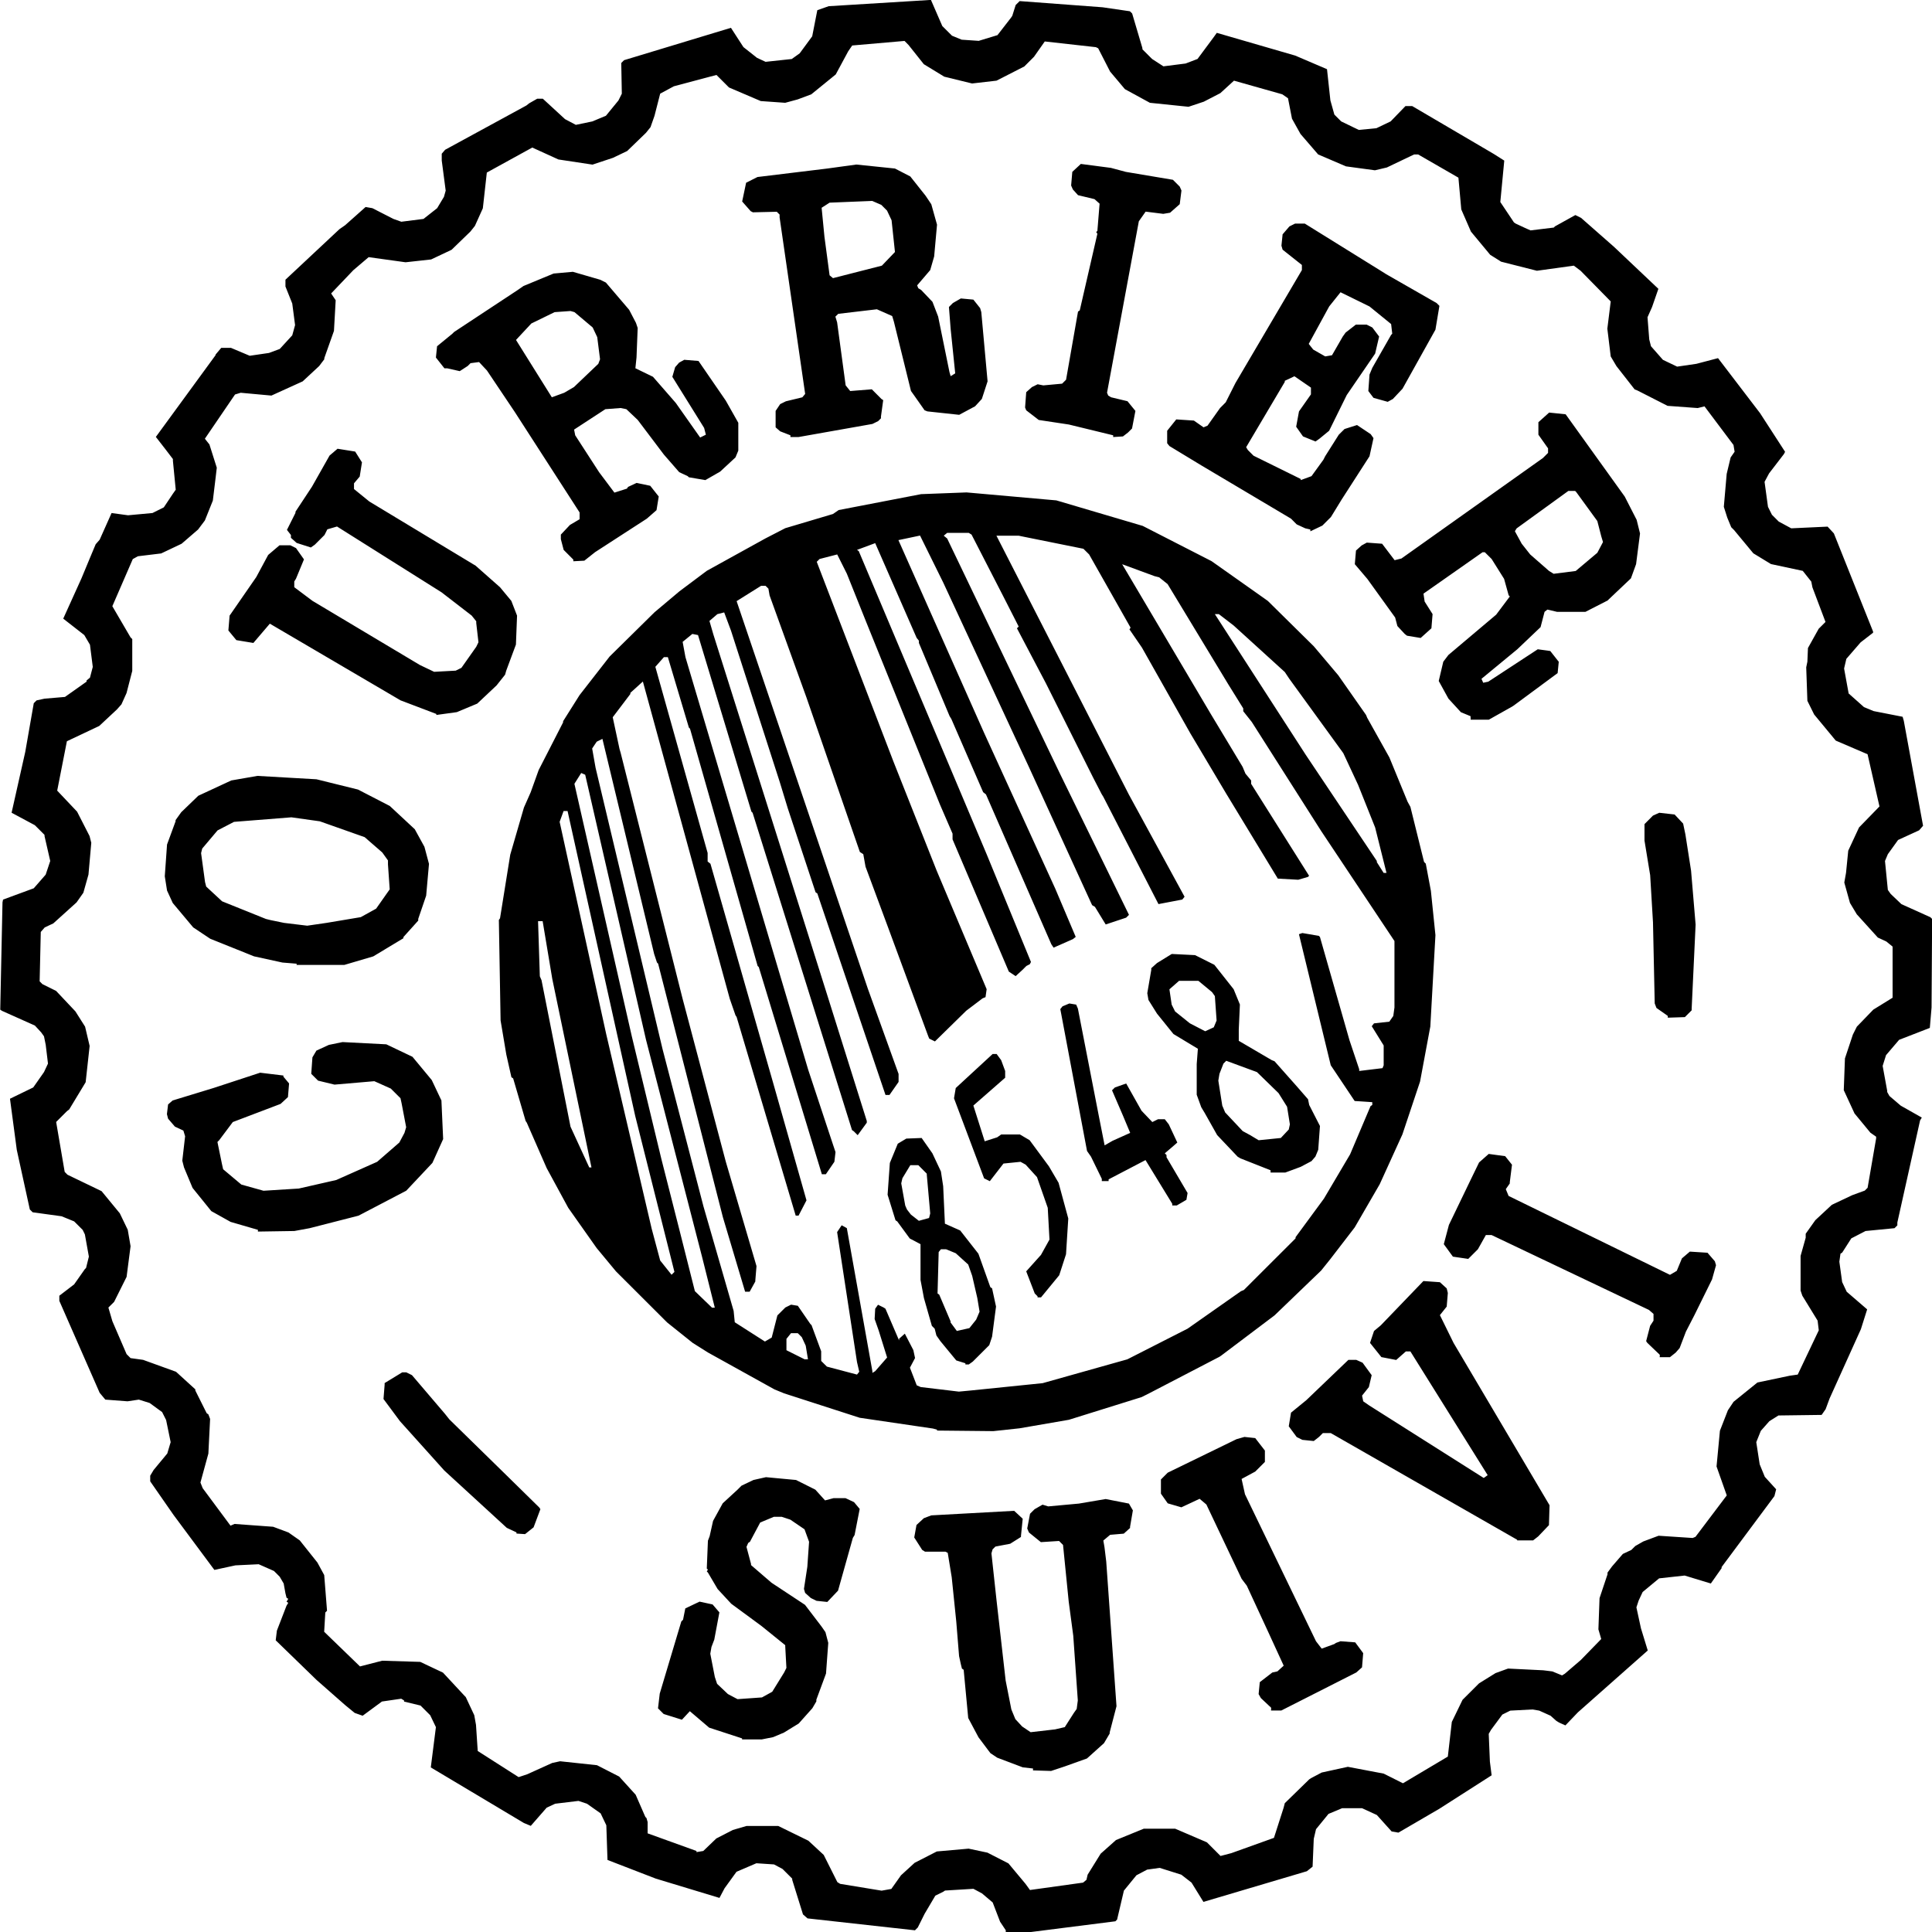 <svg xmlns="http://www.w3.org/2000/svg" width="48" height="48" viewBox="0 0 48 48" fill="none">
  <g clip-path="url(#clip0_10059_31301)">
    <path fill-rule="evenodd" clip-rule="evenodd" d="M24.988 47.999V47.957L24.847 47.745L24.663 47.266L24.396 47.04L24.184 46.927L23.479 46.97L23.436 46.999L23.238 47.097L22.971 47.549L22.802 47.888L22.732 47.958L20.063 47.662L19.95 47.563L19.682 46.703V46.674L19.442 46.434L19.23 46.321L18.792 46.292L18.298 46.504L18.002 46.913L17.875 47.153L16.294 46.674L15.093 46.21L15.064 45.349L14.923 45.053L14.583 44.813L14.372 44.743L13.793 44.813L13.582 44.911L13.187 45.363L13.018 45.293L10.703 43.911L10.83 42.91L10.688 42.614L10.448 42.374L10.039 42.275V42.247L9.968 42.204L9.489 42.274L9.01 42.627L8.812 42.557L8.572 42.36L7.866 41.739L6.85 40.753L6.879 40.513L7.119 39.892L7.162 39.822L7.119 39.793L7.162 39.723L7.119 39.695L7.091 39.582L7.048 39.342L6.949 39.173L6.807 39.031L6.427 38.863L5.849 38.891L5.326 39.004L4.31 37.636L3.732 36.804V36.663L3.817 36.521L4.156 36.112L4.24 35.83L4.127 35.28L4.028 35.083L3.718 34.857L3.45 34.773L3.168 34.815L2.617 34.773L2.476 34.604L1.474 32.319V32.192L1.842 31.91L2.109 31.53L2.138 31.502L2.208 31.22L2.109 30.669L2.054 30.556L1.842 30.345L1.531 30.218L0.812 30.119L0.741 30.049L0.417 28.568L0.248 27.298L0.826 27.017L1.093 26.636L1.192 26.425L1.136 25.959L1.093 25.747L1.023 25.649L0.867 25.48L0.049 25.114L0.006 25.085L0.062 22.42L0.076 22.35L0.839 22.069L1.135 21.73L1.248 21.391L1.106 20.771V20.742L0.866 20.502L0.288 20.192L0.627 18.683L0.839 17.471L0.909 17.401L1.106 17.358L1.614 17.315L2.151 16.935V16.906L2.235 16.836L2.305 16.569L2.235 16.018L2.094 15.778L1.571 15.37L2.024 14.369L2.235 13.861L2.377 13.522L2.476 13.409L2.772 12.746L3.181 12.802L3.788 12.746L4.07 12.605L4.296 12.266L4.366 12.167L4.296 11.448V11.405L4.113 11.165L3.872 10.855L5.355 8.825V8.81L5.497 8.642H5.737L6.204 8.839L6.683 8.769L6.95 8.67L7.261 8.331L7.331 8.077L7.261 7.541L7.092 7.118V6.949L8.433 5.694L8.575 5.595L9.083 5.143L9.252 5.172L9.774 5.439L9.971 5.509L10.522 5.439L10.861 5.172L11.03 4.89L11.073 4.736L10.975 3.988V3.819L11.059 3.721L13.078 2.621L13.148 2.566L13.346 2.453H13.487L14.038 2.96L14.306 3.102L14.715 3.017L15.054 2.876L15.365 2.496L15.449 2.327L15.435 1.565L15.505 1.495L18.16 0.691L18.47 1.17L18.809 1.438L19.021 1.536L19.671 1.466L19.868 1.325L20.179 0.902L20.306 0.253L20.588 0.154L23.129 -0.002L23.411 0.647L23.652 0.887L23.892 0.986L24.316 1.015L24.782 0.873L25.121 0.436L25.15 0.393L25.234 0.125L25.333 0.027L27.394 0.181L28.072 0.28L28.128 0.335L28.383 1.196V1.225L28.623 1.465L28.905 1.648L29.456 1.578L29.752 1.465L30.161 0.914L30.231 0.816L32.179 1.381L32.969 1.719L33.053 2.494L33.152 2.847L33.321 3.016L33.759 3.228L34.197 3.185L34.55 3.016L34.918 2.636H35.087L37.106 3.821L37.373 3.99L37.275 5.019L37.614 5.526L37.657 5.555L37.869 5.654L38.025 5.724L38.603 5.654L38.631 5.625L39.139 5.343L39.281 5.413L40.1 6.133L41.202 7.176L41.045 7.628L40.932 7.882L40.975 8.433L41.018 8.602L41.315 8.94L41.668 9.109L42.147 9.039L42.684 8.898L43.729 10.266L44.35 11.225L44.321 11.281L43.953 11.76L43.84 11.971L43.925 12.592L44.023 12.789L44.192 12.958L44.503 13.126L45.406 13.084L45.562 13.252L46.536 15.691V15.72L46.226 15.96L45.872 16.369L45.816 16.609L45.929 17.229L46.31 17.568L46.55 17.667L47.27 17.808L47.299 17.907L47.778 20.516L47.68 20.629L47.157 20.869L46.903 21.222L46.832 21.391L46.903 22.11L46.973 22.209L47.24 22.463L47.96 22.788L48.003 22.831L47.989 25.031L47.946 25.538L47.183 25.834L46.858 26.215L46.774 26.482L46.887 27.102V27.131L46.943 27.23L47.224 27.47L47.747 27.766L47.704 27.836L47.139 30.373V30.444L47.069 30.514L46.349 30.584L45.995 30.767L45.769 31.12L45.726 31.148L45.698 31.346L45.768 31.853L45.881 32.093L46.389 32.531L46.233 33.024L45.456 34.744L45.357 35.011L45.258 35.153L44.185 35.167L43.959 35.309L43.747 35.549L43.634 35.83L43.719 36.381L43.846 36.691L44.128 37.001L44.085 37.17L42.773 38.933V38.961L42.505 39.342L41.855 39.144L41.22 39.214L40.811 39.553L40.712 39.765L40.656 39.934L40.769 40.455L40.938 41.006L39.202 42.543L38.892 42.867L38.736 42.797L38.666 42.754L38.524 42.627L38.242 42.5L38.073 42.471L37.522 42.5L37.325 42.598L37.043 42.979L36.987 43.077L37.016 43.768L37.059 44.107L35.759 44.939L34.743 45.531L34.575 45.502L34.207 45.093L33.839 44.924H33.345L33.006 45.066L32.696 45.446L32.64 45.686L32.611 46.377L32.469 46.49L29.899 47.252L29.603 46.773L29.349 46.576L28.812 46.407L28.501 46.45L28.234 46.591L27.923 46.972L27.754 47.691L27.711 47.734L25.608 48.001H24.987L24.988 47.999ZM25.595 46.956L26.909 46.773L26.993 46.703L27.022 46.576L27.346 46.054L27.727 45.715L28.418 45.433H29.195L29.985 45.772L30.324 46.111L30.592 46.041L31.651 45.661L31.891 44.913L31.92 44.8L32.527 44.208L32.57 44.179L32.837 44.038L33.487 43.896L34.377 44.065L34.856 44.305L35.971 43.642L36.07 42.781L36.337 42.231L36.747 41.822L37.156 41.568L37.467 41.455L38.342 41.498L38.568 41.526L38.809 41.625L38.879 41.582L39.274 41.243L39.782 40.721L39.712 40.481L39.74 39.706L39.938 39.114V39.071L40.051 38.917L40.319 38.607L40.53 38.508L40.629 38.41L40.827 38.297L41.207 38.155L42.054 38.211L42.124 38.182L42.901 37.153L42.647 36.434L42.731 35.546L42.929 35.038L43.07 34.827L43.663 34.348L44.467 34.179L44.664 34.151L45.187 33.051L45.158 32.811L44.778 32.191L44.735 32.063V31.203L44.862 30.751V30.652L45.102 30.314L45.512 29.933L46.02 29.693L46.33 29.58L46.4 29.51L46.612 28.283V28.241L46.47 28.142L46.075 27.663L45.808 27.085L45.837 26.296L46.034 25.704L46.133 25.507L46.542 25.084L47.021 24.788V23.518L46.865 23.391L46.654 23.293L46.131 22.715L45.962 22.433L45.821 21.926L45.864 21.686L45.919 21.135L46.187 20.558L46.695 20.036L46.399 18.739L45.609 18.4L45.072 17.751L44.904 17.412L44.875 16.58L44.904 16.439L44.918 16.1L45.185 15.621L45.354 15.452L45.029 14.592L45.001 14.45L44.789 14.183L43.999 14.014L43.561 13.747L43.082 13.169L43.012 13.099L42.913 12.859L42.828 12.592L42.899 11.774L42.997 11.365L43.096 11.223L43.068 11.055L42.348 10.096L42.179 10.138L41.43 10.083L40.682 9.702L40.612 9.674L40.16 9.096L40.018 8.856L39.934 8.166L40.018 7.489L39.27 6.727L39.101 6.6L38.184 6.727L37.293 6.501L37.251 6.473L37.024 6.331L36.545 5.754L36.305 5.203L36.234 4.414L35.233 3.837H35.134L34.456 4.161L34.16 4.231L33.44 4.133L32.749 3.837L32.311 3.329L32.099 2.949L32 2.441L31.858 2.343L30.658 2.004L30.319 2.314L29.909 2.526L29.529 2.653L28.569 2.554L27.948 2.215L27.58 1.778L27.284 1.2L27.228 1.172L25.957 1.03L25.689 1.411L25.449 1.651L24.758 2.004L24.151 2.074L23.46 1.905L22.952 1.595L22.571 1.116L22.473 1.017L21.173 1.13L21.075 1.272L20.764 1.849L20.157 2.343L19.818 2.47L19.508 2.554L18.901 2.511L18.111 2.173L17.8 1.862L16.741 2.144L16.402 2.327L16.261 2.877L16.162 3.159L16.049 3.3L15.582 3.752L15.229 3.921L14.721 4.09L13.874 3.962L13.224 3.666L12.095 4.287L11.996 5.175L11.799 5.612L11.686 5.754L11.219 6.206L10.711 6.446L10.076 6.516L9.159 6.389L8.778 6.713L8.227 7.291L8.34 7.459L8.297 8.221L8.057 8.898V8.926L7.929 9.095L7.52 9.475L6.743 9.828L5.98 9.758L5.839 9.801L5.09 10.9L5.203 11.042L5.386 11.62L5.358 11.86L5.288 12.437L5.09 12.931L4.921 13.156L4.512 13.509L4.004 13.75L3.426 13.82L3.299 13.89L2.791 15.061L3.243 15.835L3.286 15.878V16.668L3.144 17.218L3.017 17.5L2.904 17.627L2.466 18.036L1.662 18.416L1.421 19.643L1.915 20.165L2.225 20.771L2.268 20.939L2.198 21.729L2.071 22.18L1.902 22.42L1.324 22.942L1.112 23.041L1.013 23.154L0.985 24.381L1.055 24.451L1.394 24.619L1.873 25.127L2.114 25.507L2.227 25.986L2.128 26.888L1.719 27.564L1.663 27.607L1.395 27.875L1.607 29.115L1.677 29.186L2.524 29.594L2.977 30.145L3.174 30.554L3.244 30.962L3.145 31.724L2.835 32.345L2.693 32.486L2.792 32.825L3.145 33.643L3.244 33.742L3.555 33.785L4.373 34.081L4.853 34.518V34.547L5.135 35.111L5.177 35.14L5.22 35.253L5.177 36.114L4.98 36.833L5.036 36.974L5.727 37.905L5.826 37.862L6.786 37.932L7.167 38.074L7.448 38.271L7.886 38.821L8.055 39.132L8.125 40.019L8.082 40.062L8.054 40.541L8.944 41.402L9.495 41.26L10.441 41.289L11.006 41.556L11.543 42.134L11.571 42.162L11.783 42.614L11.826 42.854L11.869 43.503L12.885 44.152L13.097 44.082L13.718 43.801L13.915 43.758L14.832 43.856L15.383 44.138L15.793 44.59L16.033 45.14L16.062 45.169L16.09 45.267V45.549L17.304 45.987V46.015L17.473 45.987L17.797 45.676L18.207 45.465L18.546 45.366H19.336L20.084 45.732L20.465 46.085L20.804 46.761L20.874 46.804L21.904 46.973L22.145 46.93L22.385 46.591L22.724 46.281L23.275 45.999L24.065 45.929L24.532 46.028L25.054 46.295L25.478 46.803L25.591 46.959L25.595 46.956ZM25.665 43.981V43.938L25.41 43.909L24.775 43.669L24.606 43.556L24.31 43.162L24.055 42.683L23.942 41.485L23.899 41.456L23.871 41.343L23.828 41.146L23.758 40.285L23.645 39.186L23.546 38.58L23.49 38.551H22.982L22.912 38.508L22.714 38.198L22.77 37.888L22.953 37.719L23.137 37.649L25.197 37.536L25.409 37.733L25.366 38.156V38.185L25.098 38.354L24.731 38.424L24.66 38.494L24.632 38.593L24.759 39.763L24.985 41.752L25.127 42.471L25.226 42.711L25.395 42.894L25.606 43.036L26.213 42.966L26.454 42.91L26.68 42.557L26.75 42.458L26.778 42.247L26.665 40.64L26.552 39.793L26.411 38.384L26.312 38.285L25.86 38.314L25.564 38.074L25.521 37.975L25.591 37.609L25.704 37.496L25.901 37.383L26.043 37.426L26.806 37.356L27.47 37.243L28.048 37.356L28.146 37.525L28.076 37.933V37.962L27.92 38.103L27.581 38.132L27.412 38.274L27.441 38.442L27.484 38.795L27.739 42.391L27.57 43.04V43.069L27.428 43.309L27.005 43.689L26.454 43.886L26.114 43.999L25.662 43.985L25.665 43.981ZM18.437 43.219V43.19L17.619 42.923L17.139 42.514L16.942 42.726L16.489 42.584L16.348 42.443L16.391 42.077L16.927 40.285L16.97 40.242L17.026 39.961L17.38 39.792L17.704 39.862L17.873 40.059L17.746 40.736L17.676 40.919L17.647 41.087L17.76 41.665L17.816 41.834L18.084 42.088L18.324 42.215L18.931 42.172L19.186 42.031L19.482 41.552L19.538 41.439L19.509 40.903V40.874L18.916 40.395L18.168 39.845L17.829 39.479L17.588 39.07L17.56 39.041L17.588 38.998L17.56 38.97L17.588 38.279L17.631 38.166L17.716 37.786L17.956 37.349L18.324 37.01L18.423 36.911L18.719 36.77L19.03 36.7L19.778 36.77L20.257 37.01L20.498 37.277L20.71 37.221H21.006L21.218 37.32L21.359 37.489L21.232 38.138L21.189 38.208L20.821 39.519L20.554 39.8L20.286 39.772L20.144 39.702L20.003 39.575L19.974 39.476L20.058 38.926L20.101 38.305L19.988 37.995L19.635 37.755L19.423 37.685H19.226L18.887 37.826L18.632 38.305L18.589 38.334L18.546 38.432L18.659 38.855V38.884L19.167 39.322L20 39.872L20.409 40.408L20.508 40.55L20.578 40.817L20.522 41.579L20.282 42.228V42.271L20.183 42.44L19.844 42.82L19.476 43.046L19.208 43.159L18.927 43.215H18.433L18.437 43.219ZM31.581 42.471V42.428L31.326 42.188L31.27 42.089L31.299 41.793L31.61 41.553L31.737 41.525L31.893 41.383L31.498 40.523L30.976 39.395L30.848 39.226L29.972 37.379L29.804 37.237L29.351 37.449L29.012 37.35L28.843 37.11V36.757L29.012 36.588L30.721 35.756L30.918 35.7L31.186 35.729L31.426 36.039V36.321L31.186 36.561L30.847 36.744L30.931 37.124L32.696 40.777L32.837 40.96L33.148 40.847L33.191 40.818L33.304 40.776L33.67 40.804L33.868 41.072L33.839 41.425L33.697 41.552L31.834 42.497H31.579V42.468L31.581 42.471ZM37.694 38.284V38.255L33.063 35.605H32.866L32.767 35.703L32.64 35.802L32.358 35.773L32.216 35.703L32.019 35.436L32.075 35.097L32.455 34.787L33.5 33.786H33.697L33.853 33.856L34.079 34.166L34.009 34.462L33.84 34.674L33.869 34.815L34.011 34.914L36.863 36.72L36.961 36.65L35.041 33.576H34.928L34.688 33.788L34.32 33.717L34.038 33.364L34.137 33.068L34.306 32.927L35.364 31.827L35.774 31.856L35.943 32.01L35.971 32.123L35.943 32.462L35.774 32.674L36.113 33.364L38.498 37.397L38.484 37.862V37.891L38.216 38.172L38.089 38.271H37.694V38.285V38.284ZM12.832 38.101V38.072L12.591 37.959L11.039 36.535L9.937 35.309L9.528 34.758L9.556 34.405V34.362L9.994 34.095H10.093L10.235 34.165L11.053 35.124L11.166 35.266L12.564 36.634L13.397 37.452L13.426 37.495L13.257 37.946L13.045 38.115L12.833 38.101H12.832ZM23.28 35.549V35.52L23.181 35.492L21.359 35.224L19.482 34.618L19.241 34.519L17.59 33.603L17.209 33.363L16.574 32.855L15.303 31.586L14.824 31.008L14.118 30.008L13.582 29.021L13.088 27.893L13.059 27.85L12.749 26.792L12.706 26.764L12.579 26.199L12.437 25.353L12.394 22.857L12.423 22.814L12.677 21.234L13.017 20.063L13.185 19.683L13.383 19.132L13.99 17.947V17.919L14.399 17.27L15.147 16.31L16.262 15.211L16.883 14.689L17.561 14.181L19.015 13.378L19.509 13.123L20.695 12.77L20.837 12.672L22.885 12.277L24.014 12.234L26.245 12.432L28.391 13.066L30.1 13.941L31.159 14.689L31.498 14.929L32.641 16.057L33.248 16.776L33.939 17.763L33.968 17.833L34.519 18.819L34.971 19.919L35.041 20.046L35.38 21.414L35.423 21.457L35.55 22.133L35.663 23.233L35.536 25.503L35.281 26.871L34.843 28.182L34.278 29.423L33.657 30.495L33.05 31.284L32.824 31.566L31.667 32.679L30.34 33.68L30.297 33.709L28.561 34.611L28.364 34.71L26.557 35.274L25.329 35.486L24.679 35.556L23.281 35.542L23.28 35.549ZM23.816 34.575L24.113 34.547L25.905 34.364L28.009 33.772L29.506 33.01L30.832 32.079L30.903 32.05L32.188 30.767V30.738L32.893 29.779L33.543 28.679L34.051 27.481L34.094 27.453V27.383L33.656 27.354L33.204 26.678L33.062 26.466L32.272 23.21L32.356 23.181L32.766 23.251L32.794 23.28L33.528 25.846L33.769 26.565V26.608L34.348 26.538L34.377 26.468V25.974L34.081 25.496L34.137 25.425L34.517 25.383L34.616 25.241L34.645 25.029V23.38L32.823 20.645L31.1 17.937L30.888 17.67V17.6L30.52 17.008L29.009 14.512L28.798 14.343L28.684 14.314L27.88 14.018L30.083 17.741L30.872 19.052L30.943 19.221L31.084 19.39V19.474L32.524 21.759L32.495 21.787L32.255 21.857L31.747 21.829L30.462 19.713L29.572 18.217L28.371 16.089L28.061 15.637L28.089 15.594L27.059 13.775L26.917 13.634L25.449 13.338L25.307 13.309H24.756L28.046 19.74L28.569 20.699L29.43 22.279L29.374 22.349L28.782 22.462L27.412 19.797L27.369 19.727L27.158 19.318L25.986 16.978L25.266 15.61L25.309 15.567L24.928 14.819L24.138 13.282L24.068 13.239H23.532L23.447 13.309L23.532 13.379L26.326 19.204L28.049 22.729L27.979 22.799L27.471 22.968L27.203 22.53L27.133 22.488L25.552 19.032L25.171 18.215L23.436 14.477L22.858 13.306L22.321 13.419L24.453 18.215L26.218 22.079L26.726 23.277L26.655 23.333L26.176 23.544L26.12 23.46L24.496 19.737L24.426 19.681L23.636 17.863L23.593 17.793L22.83 15.974V15.918L22.774 15.848L21.744 13.494L21.292 13.662L21.335 13.691L24.512 21.221L25.614 23.9L25.585 23.956L25.5 23.999L25.402 24.097L25.233 24.252L25.064 24.139L23.666 20.854V20.712L23.355 19.993L21.52 15.452L21.04 14.254L20.8 13.775L20.362 13.888L20.292 13.958L22.198 18.922L23.271 21.63L24.513 24.576L24.485 24.774L24.414 24.802L24.005 25.112L23.228 25.874L23.086 25.804L23.058 25.734L22.069 23.055L21.504 21.533L21.448 21.222L21.363 21.167L20.037 17.331L19.12 14.793L19.091 14.625L19.021 14.555H18.908L18.301 14.935L21.562 24.566L22.325 26.682V26.88L22.099 27.204H22L20.306 22.197L20.263 22.169L19.572 20.082L19.374 19.433L18.161 15.667L17.992 15.215L17.823 15.258L17.626 15.427L17.724 15.765L19.39 21.039L20.534 24.663L21.535 27.85V27.893L21.309 28.203L21.21 28.105L21.168 28.076L18.698 20.193L18.669 20.165L17.342 15.778L17.201 15.75L16.96 15.947L17.03 16.327L19.19 23.59L20.08 26.579L20.645 28.285L20.758 28.624L20.73 28.864L20.518 29.174H20.419L18.852 24.027L18.823 23.999L17.143 18.104L17.115 18.076L16.593 16.327H16.494L16.282 16.567L17.581 21.192V21.404L17.651 21.46L19.204 26.888L20.037 29.822L19.84 30.202H19.769L18.301 25.267L18.273 25.224L18.131 24.815L15.972 16.932L15.661 17.214V17.242L15.223 17.82L15.392 18.609L15.421 18.708L16.959 24.814L18.032 28.861L18.795 31.456L18.766 31.809V31.837L18.625 32.092H18.512L17.961 30.245L16.351 23.942L16.322 23.913L16.252 23.701L14.967 18.357L14.825 18.427L14.712 18.596L14.797 19.075L16.462 26.069L17.478 29.975L18.227 32.569L18.255 32.851L19.004 33.33L19.173 33.231L19.314 32.681L19.512 32.484L19.654 32.414L19.822 32.442L20.133 32.894L20.162 32.922L20.402 33.572V33.812L20.544 33.953L21.292 34.151L21.348 34.081L21.292 33.84L20.798 30.611L20.911 30.442L21.039 30.512L21.674 34.066V34.109L21.744 34.066L22.04 33.727L21.829 33.051L21.73 32.77L21.744 32.515L21.814 32.416L21.956 32.486L21.999 32.515L22.338 33.304V33.261L22.48 33.134L22.692 33.543L22.734 33.74L22.607 33.98L22.776 34.418L22.875 34.461L23.82 34.574L23.816 34.575ZM23.985 33.899V33.87L23.759 33.8L23.364 33.321L23.265 33.18L23.222 33.011L23.152 32.941L22.955 32.251L22.87 31.799V30.911L22.603 30.77L22.292 30.346L22.249 30.318L22.052 29.683L22.108 28.894L22.305 28.415L22.517 28.288L22.898 28.273L23.165 28.654L23.377 29.105L23.433 29.471L23.476 30.402L23.856 30.571L24.308 31.148L24.605 31.98L24.648 32.009L24.746 32.461L24.648 33.209L24.578 33.42L24.168 33.829L24.07 33.899H23.985ZM41.237 33.702V33.659L40.927 33.363L40.898 33.32L40.997 32.94L41.081 32.812V32.644L40.968 32.545L37.057 30.684H36.916L36.718 31.037L36.478 31.277L36.097 31.221L35.871 30.911L35.998 30.432L36.535 29.318L36.747 28.881L36.987 28.669L37.396 28.725L37.565 28.937L37.51 29.374V29.403L37.411 29.544L37.481 29.713L41.49 31.673L41.659 31.574L41.787 31.264L41.984 31.096L42.422 31.124L42.605 31.336L42.634 31.434L42.535 31.787L42.097 32.675L41.886 33.084L41.73 33.493L41.631 33.606L41.489 33.719H41.234V33.705L41.237 33.702ZM19.99 33.772H20.074L20.018 33.433L19.92 33.221L19.821 33.123H19.652L19.539 33.264V33.546L19.991 33.772H19.99ZM23.773 33.067L24.084 32.997L24.253 32.785L24.337 32.588L24.281 32.249L24.154 31.699L24.055 31.417L23.745 31.136L23.504 31.037H23.377L23.321 31.107L23.293 32.136L23.335 32.165L23.617 32.828V32.857L23.773 33.068V33.067ZM17.689 32.489H17.759L17.448 31.248L16.05 25.833L14.539 19.248L14.44 19.205L14.271 19.473L15.697 25.747L16.431 28.792L16.883 30.569L17.264 32.078L17.687 32.486L17.689 32.489ZM25.778 32.235V32.206L25.708 32.136L25.496 31.586L25.863 31.177L26.074 30.797L26.031 30.008L25.764 29.245L25.482 28.935L25.355 28.865L24.931 28.908L24.592 29.346L24.45 29.276L23.702 27.287L23.745 27.032L24.662 26.186H24.761L24.874 26.34L24.973 26.608V26.776L24.183 27.467L24.465 28.355L24.775 28.256L24.874 28.186H25.34L25.581 28.328L26.06 28.977L26.3 29.386L26.541 30.273L26.485 31.161L26.316 31.683L25.864 32.233H25.78L25.778 32.235ZM16.686 31.67L16.756 31.6L15.781 27.723L14.101 20.15H14.002L13.904 20.418L15.061 25.692L16.191 30.528L16.402 31.317L16.684 31.67H16.686ZM6.408 30.598V30.555L5.73 30.358L5.25 30.09L4.784 29.513L4.572 29.005L4.529 28.837L4.599 28.23L4.556 28.089L4.345 27.99L4.176 27.793L4.147 27.68L4.176 27.44L4.289 27.341L5.305 27.031L6.463 26.651L7.041 26.721V26.749L7.182 26.918L7.154 27.257L6.971 27.426L5.784 27.877L5.445 28.329L5.402 28.372L5.515 28.922L5.544 29.05L5.996 29.43L6.547 29.584L7.423 29.529L8.354 29.317L9.37 28.865L9.921 28.386L10.049 28.146L10.091 28.005L9.978 27.413L9.95 27.285L9.709 27.045L9.3 26.862L8.311 26.947L7.902 26.848L7.733 26.679L7.762 26.27L7.861 26.102L8.171 25.96L8.51 25.89L9.598 25.946L10.248 26.256L10.727 26.834L10.967 27.341L11.01 28.3L10.743 28.892L10.093 29.583L8.907 30.203L7.693 30.514L7.313 30.584L6.41 30.598H6.408ZM22.827 30.331L23.082 30.261L23.111 30.148L23.026 29.188V29.16L22.815 28.948H22.617L22.42 29.273L22.391 29.4L22.49 29.95L22.533 30.049L22.631 30.176L22.829 30.331H22.827ZM29.124 29.95V29.907L28.46 28.822L27.543 29.301V29.344H27.374V29.288L27.106 28.738L27.007 28.596L26.343 25.071L26.399 25.001L26.568 24.931L26.737 24.959L26.78 25.058L27.302 27.737L27.444 28.456L27.641 28.343L28.079 28.146L27.896 27.709L27.628 27.088L27.699 27.018L27.98 26.919L28.361 27.596L28.629 27.877L28.77 27.807H28.939L29.038 27.934L29.25 28.386L29.137 28.485L28.939 28.654L28.982 28.697V28.752L29.505 29.64L29.476 29.809L29.235 29.95H29.122H29.124ZM31.567 29.118V29.075L30.818 28.779L30.748 28.737L30.24 28.201L29.93 27.65L29.845 27.509L29.732 27.198V26.436L29.761 26.056L29.154 25.69L28.745 25.183L28.533 24.844L28.504 24.675L28.603 24.097V24.055L28.745 23.927L29.112 23.701L29.691 23.73L30.17 23.97L30.649 24.576L30.805 24.957L30.777 25.577V25.859L31.595 26.338L31.665 26.366L32.216 26.987L32.498 27.311L32.527 27.453L32.794 27.975L32.751 28.566L32.681 28.735L32.583 28.848L32.315 28.99L31.934 29.131H31.567V29.117V29.118ZM14.639 29.005H14.695L14.639 28.738L13.722 24.325L13.482 22.887H13.368L13.412 24.255L13.454 24.353L14.174 27.992L14.641 29.007L14.639 29.005ZM31.27 28.329L31.821 28.273L32.019 28.062L32.047 27.934L31.977 27.497L31.765 27.158L31.229 26.636L30.466 26.355L30.396 26.425L30.297 26.679L30.269 26.848L30.367 27.468L30.438 27.637L30.875 28.102L31.058 28.201L31.27 28.328V28.329ZM29.944 25.621L30.156 25.523L30.226 25.354L30.183 24.748L30.113 24.649L29.773 24.368H29.294L29.054 24.579L29.11 24.959L29.194 25.128L29.562 25.424L29.942 25.621H29.944ZM41.436 25.283V25.24L41.154 25.042L41.111 24.93L41.068 22.914L40.998 21.743L40.97 21.574L40.857 20.884V20.475L41.068 20.263L41.224 20.193L41.605 20.236L41.817 20.462L41.873 20.729L42.014 21.631L42.127 22.971L42.029 25.058V25.101L41.86 25.27L41.436 25.284V25.283ZM7.37 23.957V23.943L7.016 23.914L6.311 23.76L5.223 23.323L4.8 23.041L4.292 22.435L4.15 22.125L4.094 21.771L4.15 20.982L4.362 20.405V20.376L4.503 20.179L4.927 19.77L5.746 19.39L6.395 19.277L7.863 19.361L8.894 19.616L9.684 20.024L10.305 20.602L10.545 21.039L10.658 21.463L10.588 22.252L10.391 22.829V22.872L10.023 23.281V23.31L9.274 23.761L8.555 23.973H7.368V23.959L7.37 23.957ZM7.637 22.998L8.117 22.928L8.964 22.786L9.345 22.575L9.612 22.195L9.682 22.096L9.639 21.476V21.377L9.498 21.18L9.06 20.799L7.945 20.405L7.24 20.306L5.814 20.419L5.405 20.631L5.024 21.082L4.996 21.195L5.094 21.914L5.123 22.027L5.518 22.393L6.606 22.831L6.719 22.859L7.058 22.929L7.636 22.999L7.637 22.998ZM34.377 21.687H34.447L34.165 20.559L33.742 19.501L33.374 18.712L32.033 16.865L31.92 16.696L30.649 15.54L30.282 15.258H30.183L32.442 18.755L34.207 21.391V21.42L34.376 21.687H34.377ZM36.536 17.837V17.794L36.296 17.695L35.986 17.357L35.745 16.919L35.858 16.44L35.986 16.272L37.172 15.271L37.511 14.819L37.482 14.79L37.369 14.382L37.059 13.888L36.89 13.72H36.834L35.366 14.749L35.395 14.946L35.592 15.257L35.563 15.61L35.296 15.85L34.957 15.794L34.901 15.751L34.718 15.554L34.662 15.342L33.971 14.383L33.66 14.017L33.689 13.678L33.83 13.551L33.958 13.481L34.338 13.509L34.649 13.918L34.818 13.876L38.334 11.379L38.461 11.252V11.139L38.221 10.8V10.49L38.488 10.25L38.898 10.293L40.366 12.337L40.662 12.915L40.746 13.254L40.648 14.016L40.52 14.369L39.969 14.891L39.941 14.919L39.39 15.201H38.684L38.444 15.145L38.374 15.201L38.275 15.581L37.697 16.131L36.807 16.865L36.85 16.963L36.977 16.935L38.205 16.131L38.516 16.174L38.727 16.442L38.699 16.723L37.611 17.527L37.568 17.555L36.99 17.88H36.538V17.837H36.536ZM10.841 17.767V17.738L9.951 17.4L6.704 15.495L6.295 15.974L5.872 15.904L5.674 15.664L5.703 15.311V15.297L6.367 14.337L6.663 13.787L6.945 13.547H7.212L7.354 13.617L7.552 13.898L7.354 14.377L7.311 14.447V14.589L7.763 14.928L10.432 16.522L10.786 16.691L11.322 16.662L11.464 16.592L11.832 16.07L11.887 15.957L11.832 15.478V15.435L11.719 15.294L10.97 14.716L8.373 13.081L8.133 13.151L8.062 13.292L7.822 13.532L7.723 13.602L7.37 13.489L7.228 13.362V13.292L7.129 13.165L7.341 12.742V12.713L7.75 12.093L8.188 11.318L8.386 11.149L8.824 11.219L8.993 11.487L8.937 11.84L8.795 12.008V12.15L9.176 12.46L11.816 14.054L12.423 14.59L12.704 14.929L12.846 15.295L12.818 16.014L12.577 16.663L12.549 16.762L12.337 17.029L11.857 17.481L11.349 17.693L10.841 17.763V17.767ZM38.597 14.256L39.148 14.186L39.685 13.734L39.826 13.467L39.783 13.325L39.685 12.945L39.162 12.226L39.134 12.197H38.965L37.68 13.128L37.637 13.198L37.806 13.508L38.017 13.775L38.484 14.184L38.597 14.254V14.256ZM14.244 13.946V13.903L14.004 13.662L13.934 13.395V13.282L14.16 13.042L14.4 12.9V12.732L12.79 10.236L12.099 9.206L11.902 8.995L11.69 9.023L11.62 9.093L11.422 9.221L11.112 9.151H11.042L10.83 8.883L10.859 8.602L11.239 8.291L11.282 8.248L12.863 7.205L13.005 7.106L13.754 6.796L14.233 6.753L14.911 6.95L15.053 7.02L15.631 7.697L15.8 8.021L15.843 8.148L15.814 8.882L15.786 9.149L16.223 9.361L16.789 10.01L17.395 10.87L17.537 10.8L17.494 10.632L16.704 9.362L16.774 9.122L16.873 9.009L17 8.939L17.354 8.968L18.032 9.954L18.343 10.504V11.195L18.273 11.364L17.892 11.717L17.524 11.928L17.115 11.858L17.086 11.83L16.875 11.731L16.494 11.294L15.844 10.433L15.562 10.166L15.421 10.137L15.04 10.166L14.263 10.673L14.291 10.815L14.884 11.731L15.265 12.239L15.575 12.14L15.604 12.097L15.816 11.998L16.155 12.069L16.366 12.336L16.311 12.675L16.07 12.886L14.785 13.718L14.518 13.93L14.25 13.944L14.244 13.946ZM32.555 13.198V13.155L32.428 13.126L32.216 13.028L32.075 12.886L29.844 11.561L29.054 11.082L28.998 11.012V10.702L29.224 10.42L29.662 10.449L29.902 10.617L30.001 10.575L30.312 10.137L30.453 9.995L30.694 9.517L32.345 6.71V6.583L31.866 6.203L31.837 6.104L31.866 5.822L32.035 5.625L32.176 5.555H32.417L34.393 6.782L34.436 6.81L35.692 7.529L35.762 7.599L35.663 8.191L34.845 9.658L34.605 9.913L34.477 9.983L34.124 9.884L33.996 9.715L34.025 9.306L34.095 9.138L34.562 8.32L34.59 8.291L34.562 8.051L34.025 7.614L33.305 7.261L33.023 7.614L32.515 8.544L32.628 8.686L32.925 8.855L33.093 8.826L33.361 8.361L33.431 8.263L33.686 8.065H33.953L34.095 8.136L34.264 8.361L34.165 8.785L33.46 9.814L33.022 10.702L32.782 10.899L32.683 10.969L32.372 10.842L32.203 10.602L32.273 10.221L32.57 9.798V9.63L32.16 9.348L31.92 9.461V9.489L30.96 11.111L31.003 11.181L31.144 11.322L32.316 11.9V11.928L32.584 11.83L32.88 11.421L32.923 11.336L33.262 10.8L33.404 10.659L33.715 10.56L34.054 10.786L34.124 10.885L34.025 11.336L33.334 12.409L33.066 12.846L32.854 13.058L32.558 13.199L32.555 13.198ZM27.657 10.858V10.815L26.555 10.547L25.807 10.434L25.496 10.194L25.468 10.124L25.496 9.744L25.638 9.617L25.78 9.547L25.921 9.575L26.388 9.532L26.486 9.434L26.783 7.741L26.826 7.712L27.264 5.808L27.235 5.765L27.264 5.737L27.319 5.06L27.192 4.947L26.783 4.849L26.655 4.707L26.612 4.609L26.641 4.27L26.853 4.073L27.601 4.171L27.969 4.27L29.141 4.467L29.31 4.636L29.353 4.734L29.31 5.073L29.07 5.285L28.901 5.313L28.463 5.258L28.294 5.498L27.504 9.757L27.533 9.827L27.603 9.87L28.012 9.968L28.209 10.209L28.125 10.646L28.026 10.745L27.899 10.843L27.659 10.858H27.657ZM19.638 10.858V10.815L19.383 10.716L19.27 10.617V10.209L19.383 10.04L19.525 9.97L19.934 9.871L20.004 9.787L19.369 5.401V5.331L19.299 5.261L18.706 5.275L18.65 5.246L18.439 5.006L18.537 4.54L18.819 4.398L20.555 4.187L21.275 4.088L22.235 4.187L22.616 4.384L22.996 4.863L23.138 5.075L23.28 5.582L23.209 6.371L23.111 6.71L22.786 7.09L22.815 7.161L22.885 7.203L23.167 7.499L23.308 7.865L23.59 9.248L23.619 9.346L23.732 9.276L23.619 8.177L23.576 7.627L23.675 7.528L23.872 7.415L24.183 7.444L24.351 7.655L24.38 7.754L24.536 9.474L24.394 9.911L24.226 10.094L23.831 10.306L23.041 10.221L22.971 10.193L22.703 9.812L22.633 9.714L22.209 7.994L22.166 7.852L21.786 7.684L20.826 7.797L20.755 7.867L20.798 8.008L21.01 9.574L21.123 9.715L21.66 9.672L21.9 9.913L21.943 9.941L21.887 10.35V10.393L21.817 10.463L21.675 10.533L19.84 10.858H19.642H19.638ZM13.708 9.871L14.018 9.758L14.259 9.617L14.865 9.039L14.908 8.926L14.838 8.376L14.725 8.136L14.273 7.755L14.174 7.727L13.779 7.755L13.201 8.037L12.82 8.446L13.71 9.87L13.708 9.871ZM20.697 6.91L21.91 6.6L22.235 6.261L22.151 5.472L22.038 5.232L21.896 5.09L21.67 4.992L20.611 5.035L20.413 5.162L20.483 5.881L20.611 6.84L20.695 6.91H20.697Z" fill="black"/>
  </g>
  <defs>
    <clipPath id="clip0_10059_31301">
      <rect width="48" height="48" fill="white"/>
    </clipPath>
  </defs>
</svg>